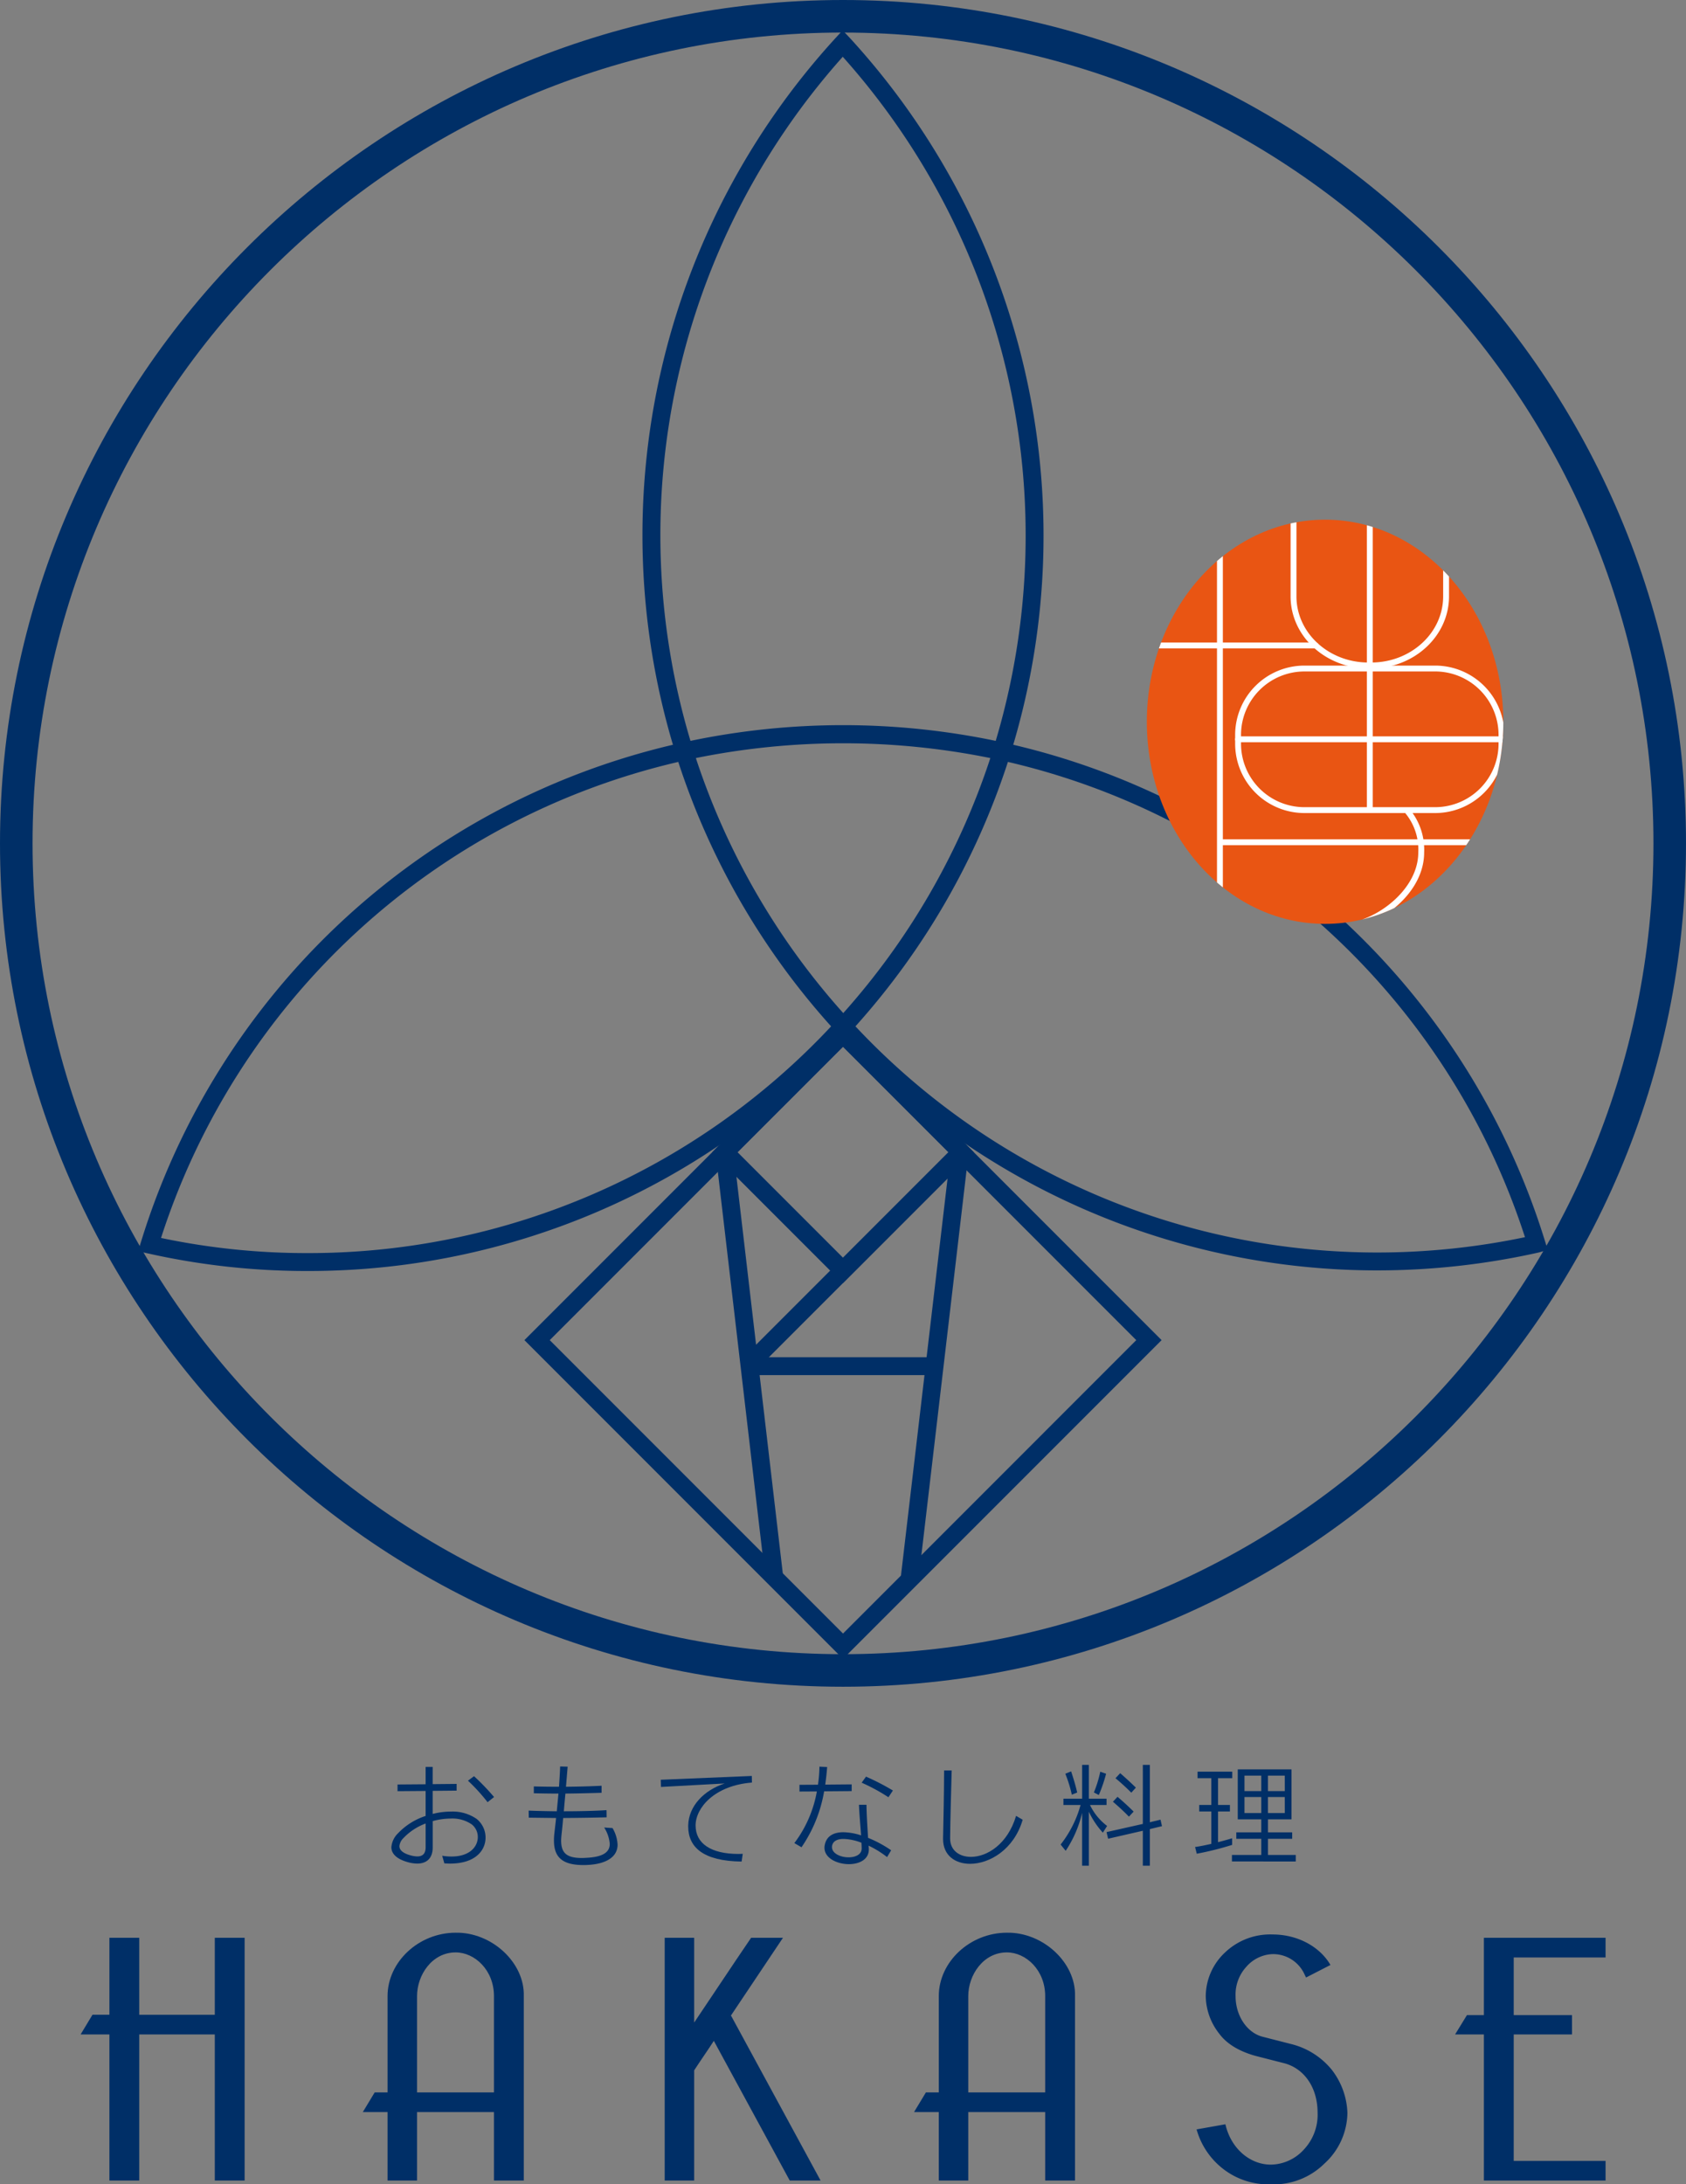 <svg xmlns="http://www.w3.org/2000/svg" xmlns:xlink="http://www.w3.org/1999/xlink" width="358.903" height="464.765" viewBox="0 0 358.903 464.765">
  <rect x="0" y="0" width="358.903" height="464.765" fill="#808080" stroke="none"/>
  <defs>
    <style>
      .cls-1 {
        fill: none;
      }

      .cls-2 {
        fill: #002f67;
      }

      .cls-3 {
        fill: #e95513;
      }

      .cls-4 {
        clip-path: url(#clip-path);
      }

      .cls-5 {
        fill: #fff;
      }
    </style>
    <clipPath id="clip-path">
      <ellipse class="cls-1" cx="282.072" cy="153.578" rx="37.942" ry="43.004"/>
    </clipPath>
  </defs>
  <title>Asset 4</title>
  <g id="Layer_2" data-name="Layer 2">
    <g id="レイヤー_1" data-name="レイヤー 1">
      <g>
        <g>
          <path class="cls-2" d="M94.133,394.863a12.013,12.013,0,0,0,1.98.166c3.933,0,5.6-2.146,5.6-4.148a3.421,3.421,0,0,0-1.264-2.671,7.262,7.262,0,0,0-4.5-1.262,14.532,14.532,0,0,0-3.84.547v5.6c0,2.314-1.287,3.435-3.313,3.435a7.769,7.769,0,0,1-2.1-.335c-2.241-.644-3.386-1.765-3.386-3.146a4.675,4.675,0,0,1,1.406-2.957,14.145,14.145,0,0,1,5.888-3.7v-5.315l-5.983.046V379.7l5.983-.046v-3.7h1.5v3.672l5.1-.049v1.43l-5.1.049v4.91a15.577,15.577,0,0,1,3.862-.5,8.993,8.993,0,0,1,5.486,1.551A5.089,5.089,0,0,1,103.362,391c0,2.717-2.146,5.532-7.559,5.532-.381,0-.786-.024-1.216-.049ZM90.605,388a12.543,12.543,0,0,0-4.743,3.122,2.735,2.735,0,0,0-.835,1.692c0,.835.74,1.5,2.241,1.931a6.086,6.086,0,0,0,1.55.264c1.241,0,1.787-.693,1.787-1.955Zm13.187-4.531a39.71,39.71,0,0,0-4.173-4.578l1.287-.955a48.949,48.949,0,0,1,4.267,4.436Z"/>
          <path class="cls-2" d="M130.391,388.974a7.615,7.615,0,0,1,1.074,3.528c0,2.91-2.957,4.173-6.414,4.317-.285.024-.573.024-.859.024-4.434,0-6.27-1.621-6.27-5.222a13.167,13.167,0,0,1,.1-1.621c.07-.691.214-1.79.356-3.172l-5.815-.07-.025-1.5c1.646.073,3.767.119,5.984.144l.357-3.767c-1.739,0-3.5-.025-5.245-.071v-1.455c1.551.049,3.411.071,5.364.071.095-1.453.191-2.908.239-4.314l1.6.046-.356,4.268c2.717-.022,5.459-.1,7.58-.213v1.5c-2.312.07-4.958.141-7.7.166-.12,1.286-.239,2.551-.334,3.767,3.22,0,6.6-.071,9.084-.24l.024,1.526c-2.766.074-6.032.12-9.25.144-.12,1.382-.239,2.576-.335,3.362-.048.525-.1,1-.1,1.431,0,2.646,1.167,3.718,4.409,3.718.335,0,.716-.022,1.1-.046,3.052-.169,4.839-1,4.839-2.957a7.5,7.5,0,0,0-1.191-3.481Z"/>
          <path class="cls-2" d="M157.871,396.1c-8.225-.1-11.372-3.076-11.372-7.488v-.19c.095-4.194,3.433-7.534,7.773-8.94l-13.566.739-.049-1.526,19.385-.81.024,1.406c-7.988.62-11.97,5.388-11.992,9.085v.046c0,3.84,3.264,6.057,9.131,6.057.285,0,.595-.024.905-.024Z"/>
          <path class="cls-2" d="M169.094,392.17a25.545,25.545,0,0,0,4.793-10.991l-3.7.022V379.77l3.936-.022a28.6,28.6,0,0,0,.31-3.84l1.643.073c-.095,1.311-.237,2.551-.405,3.743l5.627-.049v1.431l-5.864.049a29.829,29.829,0,0,1-4.817,11.9Zm19.741,2.979a20.957,20.957,0,0,0-3.933-2.432l.047.574v.237c0,2.146-2.051,3.122-4.243,3.122-2.5,0-5.2-1.262-5.2-3.5a2.782,2.782,0,0,1,.071-.62c.383-1.883,1.909-2.671,3.957-2.671a12.8,12.8,0,0,1,3.767.669c-.141-2.051-.356-4.2-.451-6.509h1.6c.025,2.241.215,4.958.335,7.034A25.1,25.1,0,0,1,189.7,393.7Zm-5.412-1.883c0-.383-.025-.788-.047-1.169a11.3,11.3,0,0,0-3.791-.811c-1.311,0-2.241.43-2.456,1.431a1.463,1.463,0,0,0-.024.31c0,1.36,1.835,2.171,3.53,2.171,1.452,0,2.788-.574,2.788-1.885Zm5.7-10.849a39.154,39.154,0,0,0-5.7-3.1l.93-1.287a50.237,50.237,0,0,1,5.723,2.954Z"/>
          <path class="cls-2" d="M217.7,387.209c-1.858,6.343-7.056,9.37-11.2,9.37-3.171,0-5.747-1.787-5.747-5.268v-.191c.049-2.146.215-9.965.215-13.757v-.645h1.621c-.095,3.411-.31,10.921-.334,14.473,0,2.505,1.931,3.911,4.436,3.911,3.383,0,7.795-2.646,9.607-8.728Z"/>
          <path class="cls-2" d="M230.352,396.985V385.732a24.5,24.5,0,0,1-3.5,8.081l-1.074-1.335a23.928,23.928,0,0,0,4.246-8.416h-3.65v-1.335h3.982v-7.2h1.43v7.2h3.767v1.335h-3.527a12.13,12.13,0,0,0,3.647,4.458l-.906,1.431a18.047,18.047,0,0,1-2.981-4.458v11.492Zm-2.193-15.115a27.8,27.8,0,0,0-1.384-4.458l1.24-.5c.5,1.526.93,2.932,1.289,4.5Zm4.7-.479a24.719,24.719,0,0,0,1.358-4.409l1.24.43a31.39,31.39,0,0,1-1.55,4.529Zm10.418,15.594v-7.439l-7.39,1.694-.335-1.409,7.725-1.738V375.527h1.5v12.207l2.266-.547.31,1.382-2.576.62v7.8Zm-2.957-10.442c-1.716-1.765-3.408-3.172-3.408-3.172l.977-1.049s1.789,1.5,3.432,3.146Zm.5-5.1c-1.668-1.692-3.362-3.076-3.362-3.076l1-1.072s1.691,1.453,3.337,3.076Z"/>
          <path class="cls-2" d="M262.29,392.551a64.729,64.729,0,0,1-7.532,1.882L254.4,393c1.075-.142,2.29-.406,3.457-.667v-6.889h-2.575v-1.385h2.575v-5.7h-2.932v-1.382h7.39v1.382h-3.027v5.7h2.527v1.385h-2.527v6.53c1.692-.427,3-.832,3-.832Zm-.046,3.528V394.7h6.247v-3.435h-5.317V389.88h5.317v-2.766h-5.007V376.482h11.443v10.632h-5.008v2.766h5.152v1.382h-5.152V394.7h5.914v1.382Zm6.247-18.262h-3.576v3.289h3.576Zm0,4.553h-3.576v3.409h3.576Zm5-4.553h-3.577v3.289H273.5Zm0,4.553h-3.577v3.409H273.5Z"/>
        </g>
        <g>
          <path class="cls-2" d="M52.075,463.972h-6.35V432.881H29.639v31.091H23.291V432.881h-6.13l2.524-4.185h3.606V412.322h6.348V428.7H45.725V412.322h6.35Z"/>
          <path class="cls-2" d="M88.777,449.4v14.573H82.5V449.4H77.236l2.525-4.182H82.5V424.729c0-7.285,6.636-13.489,14.5-13.489,7.646-.144,14.714,6.348,14.5,13.489v39.243h-6.35V449.4Zm0-4.182h16.374V424.729c0-5.554-4.111-9.3-8.149-9.3-5.051,0-8.225,4.831-8.225,9.3Z"/>
          <path class="cls-2" d="M174.678,463.972h-6.565L151.956,434.25c-1.3,2.022-2.886,4.258-4.185,6.277v23.445h-6.277v-51.65h6.277v18.034c4.041-5.986,8.079-12.119,12.119-18.034h6.78l-11.108,16.591h.073Z"/>
          <path class="cls-2" d="M206.116,449.4v14.573h-6.275V449.4h-5.266l2.525-4.182h2.741V424.729c0-7.285,6.636-13.489,14.5-13.489,7.646-.144,14.714,6.348,14.5,13.489v39.243h-6.35V449.4Zm0-4.182H222.49V424.729c0-5.554-4.111-9.3-8.149-9.3-5.051,0-8.225,4.831-8.225,9.3Z"/>
          <path class="cls-2" d="M260.857,452c1.155,5.122,5.193,8.584,9.665,8.584a9.656,9.656,0,0,0,7.071-3.247,10.8,10.8,0,0,0,2.886-7.791c0-5.554-3.03-9.592-7.359-10.6l-5.915-1.513c-3.318-.94-5.987-2.454-7.647-4.69a13.166,13.166,0,0,1-2.886-8.008,12.83,12.83,0,0,1,4.112-9.3,13.943,13.943,0,0,1,10.1-3.824c5.266,0,10.027,2.525,12.334,6.492l-5.193,2.668-.288-.576a7.329,7.329,0,0,0-6.853-4.4,7.767,7.767,0,0,0-5.554,2.671,8.731,8.731,0,0,0-2.31,6.275c0,4.258,2.524,7.864,5.842,8.657l5.916,1.514a16.152,16.152,0,0,1,8.657,5.41,15.827,15.827,0,0,1,3.391,9.233,14.8,14.8,0,0,1-4.907,10.821,15.318,15.318,0,0,1-11.4,4.4,15.679,15.679,0,0,1-10.1-3.247,16.108,16.108,0,0,1-5.7-8.44Z"/>
          <path class="cls-2" d="M322.229,459.787H341.78v4.185h-25.9V432.881h-6.13l2.524-4.112h3.606V412.322h25.9v4.184H322.229v12.263h12.41v4.112h-12.41Z"/>
        </g>
        <path class="cls-2" d="M65.638,270.442a154.042,154.042,0,0,1-33.971-3.7l-2.274-.5.616-1.98A155.632,155.632,0,0,1,143.251,158.469,156.6,156.6,0,0,1,177.992,7.957l1.379-1.5,1.405,1.477A156.612,156.612,0,0,1,215.69,158.467a155.668,155.668,0,0,1,113.2,105.627l.582,1.865-1.877.535a157.418,157.418,0,0,1-34.332,3.821A156.092,156.092,0,0,1,179.51,221.191,156.079,156.079,0,0,1,65.638,270.442ZM34.28,263.411a150.461,150.461,0,0,0,31.358,3.22,152.289,152.289,0,0,0,111.285-48.247,156.538,156.538,0,0,1-32.535-56.265A151.8,151.8,0,0,0,34.28,263.411ZM182.1,218.381a152.291,152.291,0,0,0,111.171,48.125,153.545,153.545,0,0,0,31.355-3.261A151.868,151.868,0,0,0,214.556,162.119,156.56,156.56,0,0,1,182.1,218.381ZM148.13,161.3a152.776,152.776,0,0,0,31.378,54.266A152.788,152.788,0,0,0,210.815,161.3,157.688,157.688,0,0,0,148.13,161.3ZM179.4,12.08a152.807,152.807,0,0,0-32.417,145.562,159.381,159.381,0,0,1,64.978,0A152.8,152.8,0,0,0,179.4,12.08Z"/>
        <g>
          <path class="cls-2" d="M179.452,352.971l-67.82-67.82,67.82-67.819,67.82,67.819Zm-62.429-67.82,62.429,62.43,62.429-62.43-62.429-62.429Z"/>
          <path class="cls-2" d="M179.452,273.01l-27.839-27.839,27.839-27.839,27.838,27.839ZM157,245.171l22.449,22.449L201.9,245.171l-22.447-22.449Z"/>
          <rect class="cls-2" x="150.202" y="265.796" width="63.725" height="3.812" transform="translate(-135.968 207.147) rotate(-45)"/>
          <rect class="cls-2" x="164.923" y="239.957" width="3.812" height="35.607" transform="translate(-133.399 193.455) rotate(-44.999)"/>
          <rect class="cls-2" x="153.11" y="288.786" width="91.66" height="3.81" transform="translate(-112.967 454.374) rotate(-83.303)"/>
          <rect class="cls-2" x="157.659" y="244.861" width="3.81" height="91.66" transform="translate(-32.686 20.502) rotate(-6.67)"/>
          <rect class="cls-2" x="159.994" y="288.787" width="38.947" height="3.809"/>
        </g>
        <path class="cls-2" d="M179.452,358.9C80.5,358.9,0,278.4,0,179.453S80.5,0,179.452,0,358.9,80.5,358.9,179.453,278.4,358.9,179.452,358.9Zm0-351.975c-95.129,0-172.523,77.4-172.523,172.524S84.323,351.975,179.452,351.975s172.522-77.392,172.522-172.522S274.581,6.929,179.452,6.929Z"/>
        <ellipse class="cls-3" cx="282.072" cy="153.578" rx="37.942" ry="43.004"/>
        <g class="cls-4">
          <g>
            <path class="cls-5" d="M280.085,137.971H246.422a.625.625,0,0,1,0-1.25h33.663a.625.625,0,0,1,0,1.25Z"/>
            <path class="cls-5" d="M319.626,157.935H263.553a.625.625,0,0,1,0-1.25h56.073a.625.625,0,0,1,0,1.25Z"/>
            <path class="cls-5" d="M259.688,191.179a.625.625,0,0,1-.625-.625V117.141a.625.625,0,0,1,1.25,0v73.413A.626.626,0,0,1,259.688,191.179Z"/>
            <path class="cls-5" d="M291.907,142.212h-.634c-9.122,0-16.544-6.87-16.544-15.317V110.574a.625.625,0,0,1,1.25,0V126.9c0,7.756,6.86,14.067,15.294,14.067h.634c8.434,0,15.3-6.311,15.3-14.067v-6.968a.625.625,0,0,1,1.25,0V126.9C308.452,135.342,301.03,142.212,291.907,142.212Z"/>
            <path class="cls-5" d="M305.508,173H277.672a14.761,14.761,0,0,1-14.744-14.744v-1.889a14.761,14.761,0,0,1,14.744-14.744h27.836a14.76,14.76,0,0,1,14.743,14.744v1.889A14.76,14.76,0,0,1,305.508,173Zm-27.836-30.127a13.509,13.509,0,0,0-13.494,13.494v1.889a13.509,13.509,0,0,0,13.494,13.494h27.836A13.508,13.508,0,0,0,319,158.254v-1.889a13.508,13.508,0,0,0-13.493-13.494Z"/>
            <path class="cls-5" d="M291.591,172.8a.625.625,0,0,1-.625-.625v-60.54a.625.625,0,0,1,1.25,0v60.54A.626.626,0,0,1,291.591,172.8Z"/>
            <path class="cls-5" d="M314.369,179.832H259.93a.625.625,0,0,1,0-1.25h54.439a.625.625,0,0,1,0,1.25Z"/>
            <path class="cls-5" d="M287.472,197.505a.625.625,0,0,1-.073-1.245c5.777-.7,14.514-6.99,14.514-14.89a12.15,12.15,0,0,0-2.68-8.243.625.625,0,1,1,.975-.781,13.473,13.473,0,0,1,2.955,9.024c0,8.7-9.248,15.363-15.615,16.13C287.522,197.5,287.5,197.505,287.472,197.505Z"/>
          </g>
        </g>
      </g>
    </g>
  </g>
</svg>
